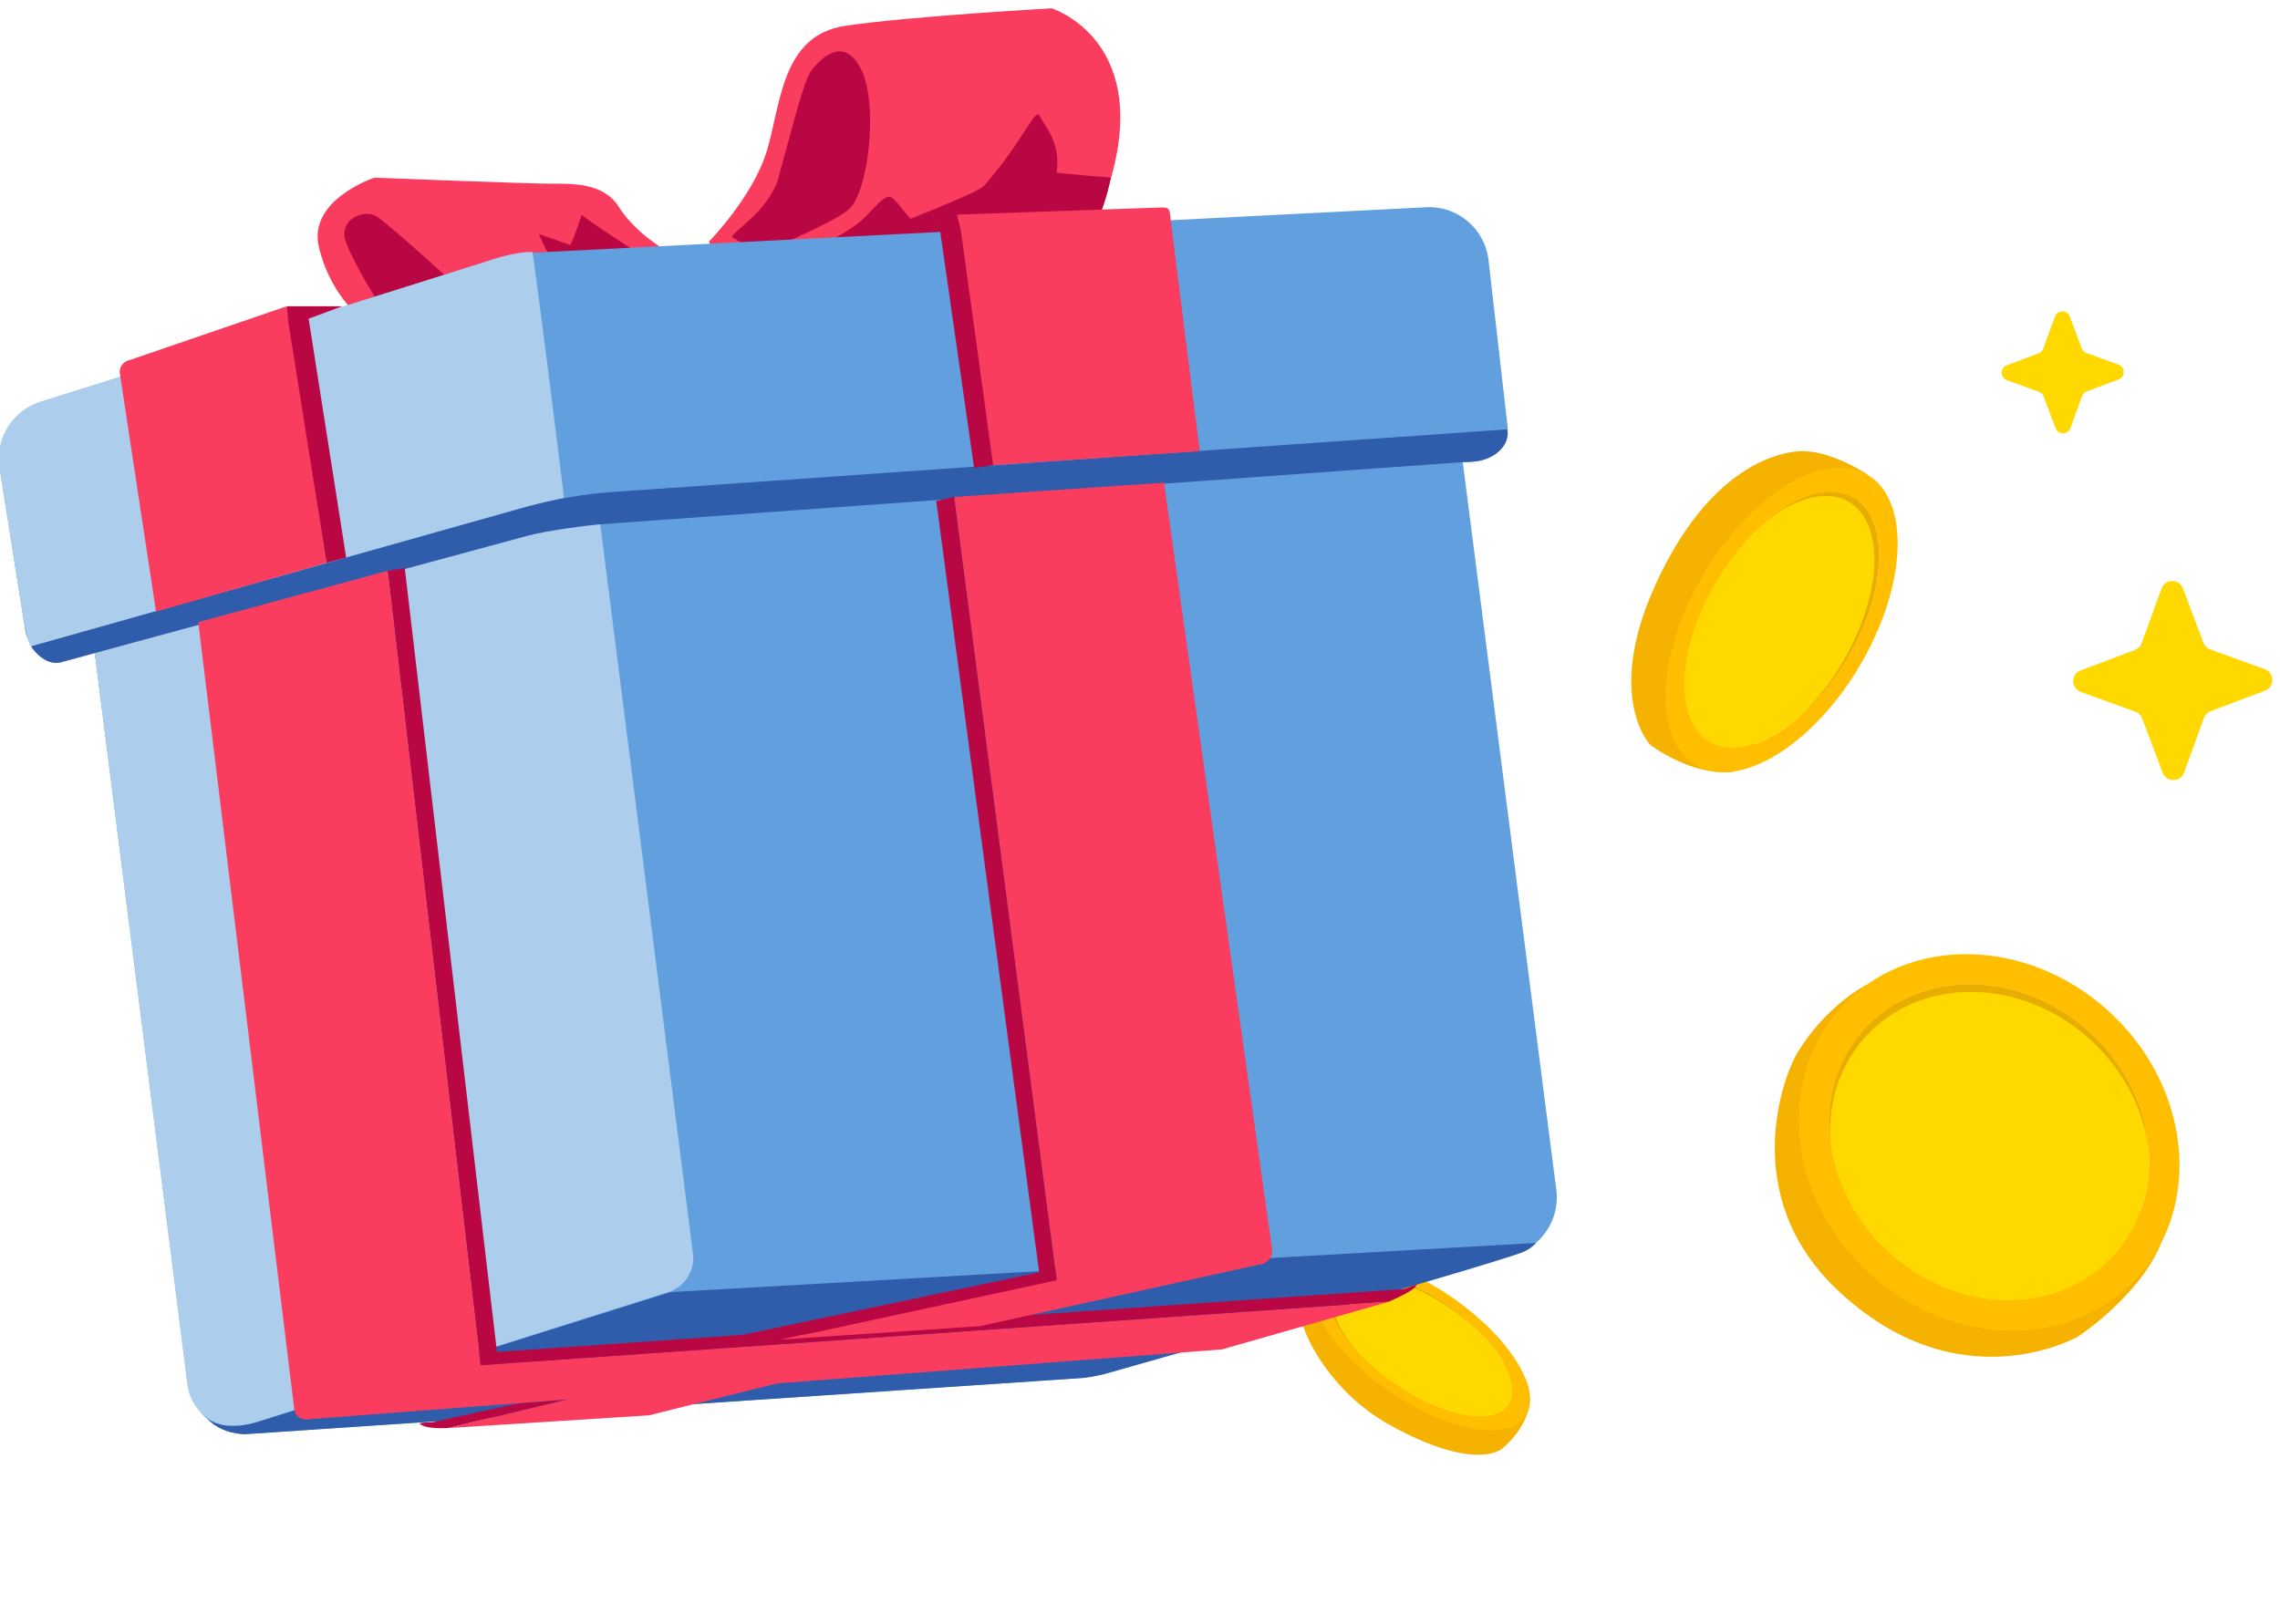 <svg xmlns="http://www.w3.org/2000/svg" fill="none" viewBox="0 0 240 171">
  <g clip-path="url(#a)">
    <path fill="#F6B200" d="M196.426 103.698s-4.137 2.118-7.156 7.014c-1.625 2.636-6.232 15.164 4.012 24.97 12.858 12.303 25.478 5.019 25.478 5.019s6.186-4.063 8.583-9.476c1.675-3.784-30.922-27.527-30.922-27.527h.005Z"/>
    <path fill="#FFD800" d="M222.486 132.209c-2.823 3.098-6.84 4.768-11.311 4.704-4.47-.064-8.858-1.858-12.359-5.043-3.5-3.184-5.687-7.394-6.168-11.837-.475-4.443.815-8.598 3.638-11.695 2.823-3.098 6.841-4.768 11.311-4.704 4.47.064 8.859 1.858 12.359 5.042 3.5 3.19 5.687 7.395 6.168 11.838.476 4.442-.815 8.597-3.638 11.695Z"/>
    <path fill="#FFBE00" d="M193.792 106.059c-6.95 7.627-5.6 20.169 3.011 28.016 8.611 7.848 21.226 8.031 28.177.403 6.95-7.628 5.6-20.169-3.011-28.017-8.611-7.847-21.226-8.03-28.177-.402Zm32.332 14.45c.475 4.443-.815 8.597-3.638 11.695-2.823 3.098-6.841 4.768-11.311 4.704-4.47-.064-8.858-1.858-12.359-5.043-3.5-3.184-5.687-7.394-6.168-11.837-.476-4.443.815-8.597 3.638-11.695 2.823-3.098 6.84-4.768 11.311-4.704 4.47.064 8.858 1.858 12.359 5.042 3.5 3.19 5.687 7.395 6.168 11.838Z"/>
    <path fill="#E7AD00" d="M207.601 103.629c-4.47-.064-8.488 1.606-11.311 4.704-2.823 3.097-4.113 7.252-3.638 11.695.014.137.032.27.051.403-.357-4.292.938-8.291 3.674-11.293 2.823-3.098 6.841-4.768 11.311-4.704 4.47.064 8.858 1.858 12.359 5.043 3.39 3.093 5.555 7.138 6.117 11.434-.009-.133-.023-.27-.036-.403-.476-4.442-2.668-8.647-6.168-11.837-3.501-3.189-7.889-4.978-12.359-5.042Z"/>
    <path fill="#F6B200" d="M196.573 49.965s-3.963-2.7-7.289-2.453c-1.794.133-8.369 1.29-13.892 11.741-7.129 13.484-1.697 19.144-1.697 19.144s4.273 3.345 8.78 2.856c2.567-.28 14.102-31.288 14.102-31.288h-.004Z"/>
    <path fill="#FFD800" d="M181.393 78.65c-2.197-.412-3.62-2.192-4.009-5.01-.393-2.82.298-6.338 1.94-9.911 1.643-3.574 4.041-6.772 6.754-9.005 2.713-2.233 5.413-3.235 7.609-2.823 2.197.411 3.62 2.191 4.009 5.01.393 2.819-.298 6.337-1.941 9.91-1.642 3.574-4.04 6.773-6.753 9.006-2.714 2.233-5.413 3.235-7.609 2.823Z"/>
    <path fill="#FFBE00" d="M194.856 49.352c-5.404-1.016-13.059 5.284-17.095 14.079-4.035 8.794-2.937 16.747 2.467 17.762 5.403 1.016 13.058-5.284 17.094-14.079 4.04-8.794 2.938-16.747-2.466-17.763Zm-5.848 26.474c-2.713 2.233-5.413 3.235-7.609 2.823-2.196-.412-3.619-2.191-4.008-5.01-.394-2.819.297-6.337 1.94-9.91 1.642-3.574 4.04-6.773 6.753-9.006 2.714-2.233 5.413-3.235 7.61-2.823 2.196.412 3.619 2.192 4.008 5.01.393 2.82-.298 6.338-1.94 9.911-1.643 3.574-4.04 6.772-6.754 9.005Z"/>
    <path fill="#E7AD00" d="M197.697 56.911c-.394-2.819-1.817-4.599-4.009-5.01-2.196-.412-4.896.59-7.609 2.823l-.247.206c2.631-2.091 5.235-3.025 7.362-2.622 2.128.403 3.62 2.192 4.008 5.01.394 2.819-.297 6.338-1.94 9.911-1.642 3.574-3.893 6.575-6.506 8.799.082-.064.165-.133.247-.201 2.713-2.233 5.111-5.432 6.754-9.005 1.642-3.574 2.329-7.092 1.94-9.911Z"/>
    <path fill="#F6B200" d="M138.494 133.853s-2.047 2.24-1.585 4.785c.427 2.353 3.393 8.075 9.393 11.393 9.052 5.006 11.803 2.493 11.803 2.493s4.184-3.237 2.54-7.222c-.766-1.859-22.151-11.449-22.151-11.449Z"/>
    <path fill="#FFD800" d="M159.195 146.098c.152 1.625-.708 2.679-2.418 2.968-1.71.289-4.073-.225-6.647-1.444-2.574-1.22-5.055-2.996-6.979-5.004-1.928-2.012-3.075-4.015-3.227-5.64-.153-1.625.707-2.678 2.417-2.967 1.71-.289 4.073.224 6.647 1.444s5.055 2.995 6.98 5.004c1.927 2.012 3.074 4.014 3.227 5.639Z"/>
    <path fill="#FFBE00" d="M138.091 136.111c.375 3.998 5.817 9.673 12.152 12.67 6.336 2.997 11.166 2.185 10.791-1.813-.374-3.999-5.816-9.674-12.152-12.671-6.335-2.997-11.165-2.185-10.791 1.814Zm17.879 4.35c1.927 2.012 3.074 4.015 3.227 5.64.152 1.625-.708 2.678-2.418 2.967-1.71.289-4.073-.224-6.644-1.44-2.571-1.217-5.055-2.996-6.98-5.004-1.927-2.012-3.074-4.015-3.227-5.64-.152-1.625.708-2.678 2.418-2.967 1.71-.289 4.073.224 6.644 1.44 2.571 1.217 5.055 2.996 6.98 5.004Z"/>
    <path fill="#E7AD00" d="M142.344 134.014c-1.71.289-2.57 1.342-2.418 2.967.153 1.625 1.3 3.627 3.227 5.639l.177.182c-1.824-1.948-2.904-3.88-3.053-5.456-.153-1.625.707-2.678 2.417-2.967 1.71-.289 4.073.224 6.647 1.444a24.369 24.369 0 0 1 6.803 4.822c-.058-.059-.115-.124-.173-.183-1.928-2.012-4.409-3.788-6.98-5.004-2.574-1.22-4.934-1.73-6.647-1.444Z"/>
    <path fill="#FA3D5E" d="M69.89 26.248s-3.106-1.83-4.737-4.448c-1.63-2.617-5.039-2.461-7.238-2.461-2.2 0-18.52-.631-18.52-.631s-6.955 2.32-5.844 7.23c1.11 4.91 4.408 7.562 4.408 7.562l27.47-1.333 7.86-.489-3.399-5.43Zm4.712-.782s4.612-4.683 6.105-9.535C82.2 11.078 82.2 3.72 88.985 2.716 95.77 1.71 110.701.876 110.701.876s10.18 3.177 6.376 17.396c-3.008 11.256-4.479 6.021-4.479 6.021l-36.37 3.346-1.626-2.173Z"/>
    <path fill="#B90743" d="M66.907 26.47s-4.181-2.674-5.688-3.848c-.502 1.671-1.173 3.178-1.173 3.178L56.7 24.626l1.507 3.178 8.7-1.338v.005Zm24.465-3.932c-3.808 4.016-11.42 4.852-11.42 4.852s31.394-.347 33.584-.347c2.804-4.337 3.386-8.354 3.386-8.354s-4.43-.333-5.701-.524c.516-3.16-1.417-5.163-1.826-6.003-.409-.84-1.755 2.76-5.772 7.358-.578.662-4.937 2.342-7.78 3.515-2.343-2.675-1.854-3.261-4.475-.502l.004.005Zm-14.33 2.426c0-.502 3.937-2.843 4.883-6.19.947-3.346 2.578-10.037 3.395-11.206.818-1.169 3.395-4.017 5.293-.333 1.897 3.683.813 13.215-1.356 14.89-2.168 1.675-9.229 4.515-9.229 4.515l-2.986-1.671v-.005Zm-30.045 4.181s-6.021-5.519-7.358-6.359c-1.338-.84-4.182.334-3.178 2.844 1.005 2.51 3.346 6.19 3.346 6.19l7.194-2.675h-.004Z"/>
    <path fill="#619FDF" d="M158.668 44.671c.271 2.155-1.311 3.777-3.479 3.924L57.96 55.42c-.742.049-1.475.178-2.186.378L7.41 69.399a3.777 3.777 0 0 1-4.755-3.052l-2.68-17.041a6.297 6.297 0 0 1 4.329-6.985l47.91-15.1a12.795 12.795 0 0 1 3.243-.582l94.652-4.82a6.299 6.299 0 0 1 6.594 5.731l1.964 17.117v.004Z"/>
    <path fill="#619FDF" d="m9.942 68.489 9.789 76.97a6.297 6.297 0 0 0 6.67 5.488l87.155-5.861c.96-.062 1.906-.231 2.826-.498l42.951-12.477a6.297 6.297 0 0 0 4.488-6.852l-9.851-76.624-96.016 6.78L9.937 68.49h.005Z"/>
    <path fill="#ACCEEC" d="m63.138 54.825 9.803 77.139a3.78 3.78 0 0 1-2.64 4.088l-44.066 13.904a5.037 5.037 0 0 1-6.514-4.173l-9.78-77.3 47.14-13.068 6.053-.595.004.005Z"/>
    <path fill="#2F5DAC" d="m161.693 130.858-91.119 5.176-43.377 13.646s-3.262 1.129-5.302-.248C23.371 151 25.69 151 25.69 151l88.373-5.928s1.529-.195 2.586-.515c.964-.293 38.143-10.744 43.538-12.686.875-.316 1.506-1.004 1.506-1.004v-.009ZM55.565 56.397c2.009-.542 6.399-1.128 8.323-1.253 2.306-.15 90.332-6.51 90.332-6.51s2.608.165 3.933-1.506c.795-1.004.502-1.924.502-1.924l-94.767 6.634s-4.475.334-8.78 1.591c-2.871.835-51.86 14.61-51.86 14.61s1.377 2.213 3.26 1.671c2.342-.67 47.089-12.78 49.057-13.313Z"/>
    <path fill="#ACCEEC" d="M3.252 68.04s-.263-.085-.751-2.822C2.18 63.436.848 54.976-.05 49.266a6.293 6.293 0 0 1 4.332-6.98l47-14.78s2.852-1.035 4.767-.973c.88 6.02 3.324 25.879 3.324 25.879s-2.133.44-4.266 1.018c-2.133.577-51.855 14.61-51.855 14.61Z"/>
    <path fill="#FA3D5E" d="m30.976 148.378-10.109-82.88 19.943-5.404 9.784 83.636-18.05 5.643a1.202 1.202 0 0 1-1.568-.999v.004ZM16.422 64.387l-3.804-25.053a1.24 1.24 0 0 1 .822-1.355l16.748-5.737 4.181 27.017-17.947 5.128Z"/>
    <path fill="#FA3D5E" d="m50.191 143.748 96.011-6.701-17.565 5.017-96.704 7.394 18.258-5.71Z"/>
    <path fill="#B90743" d="m30.354 33.913-.168-1.67h5.856l-3.555 1.306 3.95 25.145-2.066.565-4.017-25.346Z"/>
    <path fill="#FA3D5E" d="m126.293 47.506-3.164-25.177c-.111-.587-.626-.48-1.226-.476l-21.165.747 3.804 26.367 21.746-1.461h.005Z"/>
    <path fill="#B90743" d="m101.139 24.235-.399-1.635-5.52 1.95 3.738-.248 3.581 24.959 2.009-.29-3.409-24.736Zm-60.33 35.86 9.784 83.636 95.603-6.688c.017-.044 3.003-1.244 2.883-1.8-1.128.378-1.004.463-1.799.503-.796.04-94.967 6.585-94.967 6.585l-9.705-82.512-1.808.271.009.005Z"/>
    <path fill="#FA3D5E" d="m133.903 131.484-11.375-80.672-22.08 1.507 10.794 82.471 21.266-1.648a1.47 1.47 0 0 0 1.395-1.658Z"/>
    <path fill="#FA3D5E" d="m132.9 133.053-21.729 1.608-29.087 6.377 21.08-1.422 29.736-6.563Zm-38.467 9.429-17.6.715-29.67 7.15 21.165-1.342 26.105-6.523Z"/>
    <path fill="#B90743" d="m100.445 52.313 10.797 82.472-25.768 5.563-1.884.294-7.434.315 33.229-7.007-10.833-81.214 1.893-.423Zm-40.836 95.043-12.446 2.991s-2.475.169-3.017-.502c1.297-.209 1.088 0 1.84-.209.75-.209 8.522-1.871 8.522-1.871l5.1-.409Z"/>
    <path fill="#FFD800" d="m229.78 61.952 2.16 5.72c.123.329.384.585.714.704l5.747 2.086c1.047.38 1.057 1.862.013 2.256l-5.719 2.16c-.33.123-.586.384-.705.713l-2.086 5.748c-.38 1.047-1.863 1.056-2.256.013l-2.16-5.72a1.191 1.191 0 0 0-.714-.704l-5.747-2.086c-1.047-.38-1.057-1.863-.013-2.256l5.719-2.16c.33-.124.586-.384.705-.714l2.086-5.747c.38-1.048 1.863-1.057 2.256-.013ZM217.869 33.33l1.263 3.345a.83.83 0 0 0 .494.49l3.363 1.222c.728.265.737 1.29.009 1.565l-3.344 1.262a.829.829 0 0 0-.49.495l-1.222 3.363c-.265.727-1.29.736-1.565.009l-1.262-3.345a.83.83 0 0 0-.495-.49l-3.363-1.221c-.727-.266-.736-1.29-.009-1.565l3.345-1.263a.827.827 0 0 0 .489-.494l1.222-3.363c.266-.728 1.291-.737 1.565-.01Z"/>
  </g>
  <defs>
    <clipPath id="a">
      <path fill="#fff" d="M0 0h239.191v169.459H0z" transform="translate(0 .876)"/>
    </clipPath>
  </defs>
</svg>